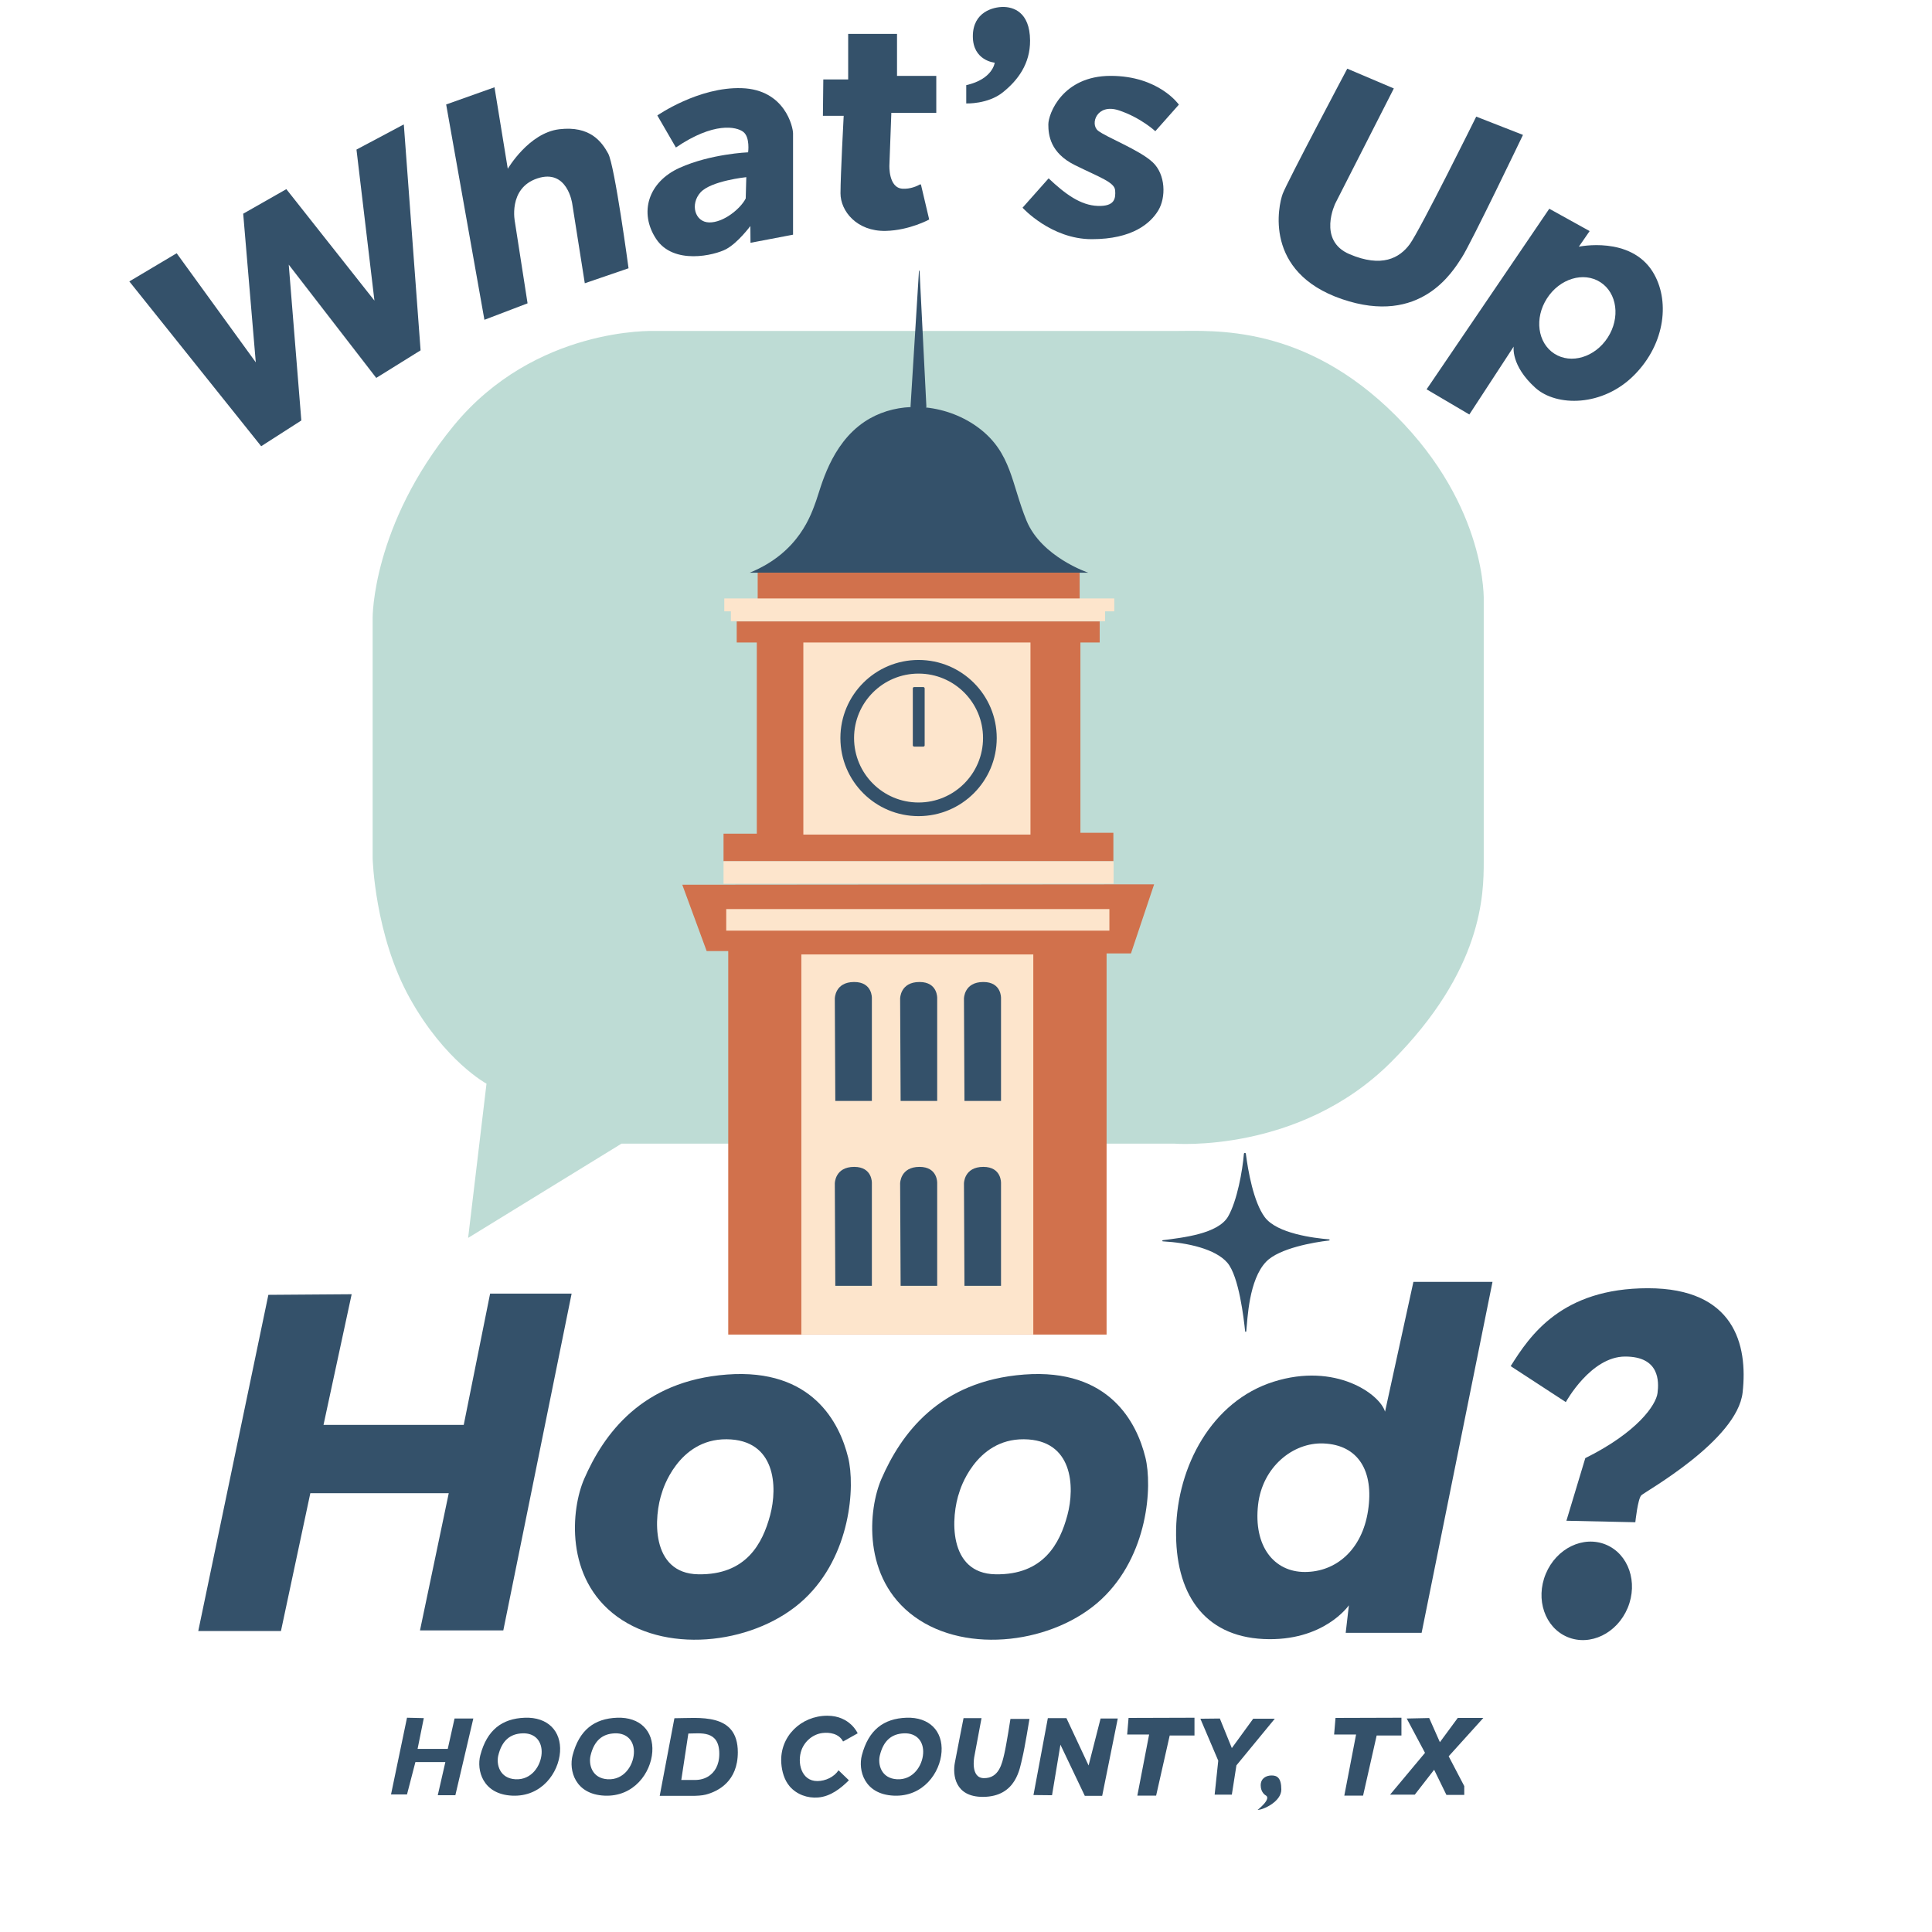 <?xml version="1.0" encoding="UTF-8"?>
<svg id="Capa_2" data-name="Capa 2" xmlns="http://www.w3.org/2000/svg" viewBox="0 0 1024 1024">
  <defs>
    <style>
      .cls-1 {
        fill: #d1714c;
      }

      .cls-2 {
        fill: #fde5cc;
      }

      .cls-3 {
        fill: #34516a;
      }

      .cls-4 {
        fill: #bedcd5;
      }
    </style>
  </defs>
  <g>
    <path class="cls-3" d="m659.3,611.54c.05-.62.95-.64,1.03-.02,1.15,8.89,4.02,25.52,10.02,33.6,6.47,8.7,26.09,11.1,34.11,11.76.37.03.38.57,0,.61-8.01.91-26.44,4.07-33.35,11.22-9.21,9.53-9.89,30.36-10.56,36.91-.04.37-.57.37-.61,0-.67-6.55-3.25-29.13-9.4-36.32-6.29-7.35-21.12-10.64-34.23-11.36-.38-.02-.34-.56.03-.61,10.69-1.37,29.28-3.38,34.59-12.57,4.75-8.22,7.65-24.36,8.36-33.21Z"/>
    <path class="cls-4" d="m248.12,656.11l81.31-49.97h292.65s66.49,5.51,115.2-43.2c48.7-48.7,49.13-88.94,49.13-106.3v-138.07s2.12-49.55-46.59-98.26c-48.7-48.7-96.56-44.89-117.31-44.89h-275.71s-63.21-2.44-106.41,50.29-42.88,101.64-42.88,101.64v127.58s1.06,40.66,19.69,74.12c18.63,33.46,40.66,45.32,40.66,45.32l-9.74,81.74Z"/>
    <path class="cls-3" d="m576.77,303.53h-179.35c26.36-10.79,32.6-31.13,35.15-38.12,2.53-6.99,7.61-29.85,25.72-41.92,7.31-4.88,15.83-7.38,24.47-7.74l-.16-.21,4.47-71.95c0-.21.32-.21.32,0l3.62,72.06-.25.32c10.16,1.05,20.1,4.87,28.2,11.01,17.15,13.01,17.15,29.53,25.09,48.91,7.95,19.37,32.72,27.64,32.72,27.64Z"/>
    <rect class="cls-1" x="401.59" y="303.53" width="170.65" height="14.77"/>
    <polyline class="cls-2" points="590.59 324.02 590.59 317.19 383.88 317.19 383.88 324.02 387.38 324.02 387.38 329.26 585.72 329.26 585.72 324.02 590.59 324.02"/>
    <polyline class="cls-1" points="572.64 441.39 572.64 340.54 582.86 340.54 582.86 329.37 390.47 329.37 390.47 340.54 401.12 340.54 401.12 441.87 383.49 441.87 383.49 456.48 590.11 456.48 590.11 441.39 572.64 441.39"/>
    <rect class="cls-2" x="425.79" y="340.54" width="120.38" height="101.8"/>
    <g>
      <path class="cls-3" d="m486.85,349.79c-22.88,0-41.42,18.52-41.42,41.38s18.54,41.4,41.42,41.4,41.44-18.54,41.44-41.4-18.56-41.38-41.44-41.38Zm0,75.55c-18.88,0-34.18-15.29-34.18-34.17s15.3-34.15,34.18-34.15,34.18,15.29,34.18,34.15-15.3,34.17-34.18,34.17Z"/>
      <rect class="cls-3" x="483.81" y="364.17" width="6.28" height="31.55" rx=".68" ry=".68"/>
    </g>
    <rect class="cls-2" x="383.49" y="456.48" width="206.73" height="11.91"/>
    <polygon class="cls-1" points="361.62 468.92 374.54 504.07 385.98 504.07 385.98 707.36 586.51 707.36 586.51 505.34 599.43 505.34 611.71 468.71 361.62 468.92"/>
    <rect class="cls-2" x="384.92" y="481.83" width="203.08" height="11.43"/>
    <rect class="cls-2" x="424.73" y="505.87" width="122.94" height="201.46"/>
    <g>
      <path class="cls-3" d="m442.73,583.53h19.38v-54.47s.36-8.58-9.37-8.58c-10.28,0-10.27,8.79-10.27,8.79l.26,54.26Z"/>
      <path class="cls-3" d="m477.35,583.53h19.38v-54.47s.36-8.58-9.37-8.58c-10.28,0-10.27,8.79-10.27,8.79l.26,54.26Z"/>
      <path class="cls-3" d="m511.18,583.53h19.38v-54.47s.36-8.58-9.37-8.58c-10.28,0-10.27,8.79-10.27,8.79l.26,54.26Z"/>
      <path class="cls-3" d="m442.73,681.52h19.38v-54.47s.36-8.58-9.37-8.58c-10.28,0-10.27,8.79-10.27,8.79l.26,54.26Z"/>
      <path class="cls-3" d="m477.35,681.52h19.38v-54.47s.36-8.58-9.37-8.58c-10.28,0-10.27,8.79-10.27,8.79l.26,54.26Z"/>
      <path class="cls-3" d="m511.18,681.52h19.38v-54.47s.36-8.58-9.37-8.58c-10.28,0-10.27,8.79-10.27,8.79l.26,54.26Z"/>
    </g>
  </g>
  <g>
    <polygon class="cls-3" points="68.55 149.16 138.43 236.51 159.71 222.86 153.04 140.27 199.42 200.3 222.92 185.69 214.03 65.94 188.94 79.28 198.46 159.33 151.77 100.25 128.9 113.27 135.57 192.04 93.64 134.23 68.55 149.16"/>
    <path class="cls-3" d="m236.47,55.36l20.28,114.14,22.87-8.73-6.67-42.88s-3.97-18.11,11.91-23.35c15.88-5.24,18.42,13.34,18.42,13.34l6.67,42.25,23.19-7.94s-7.31-54.47-10.8-60.83-9.69-14.77-25.89-12.86c-16.2,1.91-27.32,20.96-27.32,20.96l-7.04-43.2-25.62,9.11Z"/>
    <path class="cls-3" d="m393.18,46.73c-22.87-.8-44.78,14.46-44.78,14.46l9.84,16.99c20.02-13.65,32.09-11.11,35.74-8.26,3.65,2.87,2.54,10.81,2.54,10.81,0,0-19.85.78-36.38,8.25-16.52,7.47-21.6,23.67-12.38,37.64,9.21,13.97,30.98,8.73,37.16,5.4,6.2-3.33,12.79-12.22,12.79-12.22l.07,8.89,22.55-4.3v-53.68c0-3.33-4.28-23.2-27.15-23.98Zm2.07,58.45c-2.71,5.4-11.76,12.87-19.39,12.71-7.61-.16-10.16-9.7-4.6-15.88,5.56-6.2,24.29-8.11,24.29-8.11l-.3,11.28Z"/>
    <path class="cls-3" d="m488.16,97.99l4.33,18.35s-10.48,5.77-23.08,6.04c-15.25.32-23.93-10.48-23.93-19.91s1.69-41.08,1.69-41.08h-11.01l.21-19.27h13.18v-24.14h25.89v22.23h20.81v19.59h-23.82l-1.03,27.82s-.56,11.83,6.83,12.39c4.35.33,8.14-1.55,9.39-2.26.22-.12.49,0,.55.24Z"/>
    <path class="cls-3" d="m512.13,45.14v9.69s11.43.48,19.38-5.88c7.94-6.35,14.53-15.09,14.45-27.48-.1-15.41-9.21-17.79-14.29-17.79s-16.04,2.54-16.04,15.56,11.59,13.98,11.59,13.98c0,0-.95,8.73-15.09,11.91Z"/>
    <path class="cls-3" d="m612.34,69.54l12.49-14.08s-10.59-15.25-36.16-15.25-33.03,20.17-33.03,25.73.95,15.09,14.13,21.6c13.18,6.51,20.96,9.05,21.28,13.34s-.16,8.58-9.21,8.26-17.15-6.19-26.05-14.61l-13.82,15.56s15.09,16.68,36.69,16.68,31.13-8.42,35.26-15.25,3.97-19.06-3.02-25.57c-6.99-6.51-24.46-13.18-28.9-16.68s-.64-14.61,10.96-10.8c11.59,3.81,19.38,11.06,19.38,11.06Z"/>
    <path class="cls-3" d="m714.09,36.4l24.67,10.48-30.97,60.83s-9.69,19.69,7.46,27,26.52,2.06,31.92-5.24,35.26-67.66,35.26-67.66l24.78,9.69s-27.63,57.65-32.4,64.96c-4.76,7.31-21.76,36.37-63.53,22.08-41.77-14.29-33.67-49.71-31.45-55.75s34.25-66.39,34.25-66.39Z"/>
    <path class="cls-3" d="m875.99,144.08c-11.92-19.14-39.17-13.33-39.17-13.33l5.72-8.27-21.39-11.85s-64.59,95.09-65.02,95.71l22.65,13.35,23.51-36s-1.66,9.95,11.44,21.82c11.21,10.16,35.79,10.16,52.51-6.79,16.74-16.93,18.85-40.01,9.75-54.63Zm-23.85,34.81c-6.74,10.46-19.41,14.29-28.3,8.57-8.91-5.74-10.66-18.86-3.9-29.32,6.74-10.48,19.41-14.31,28.3-8.57,8.89,5.72,10.64,18.86,3.9,29.32Z"/>
  </g>
  <g>
    <polygon class="cls-3" points="142.24 686.29 105.08 864.48 148.91 864.48 164.48 791.42 237.85 791.42 222.6 864.16 266.76 864.16 302.97 685.65 259.77 685.65 245.79 755.21 171.47 755.21 186.39 685.97 142.24 686.29"/>
    <path class="cls-3" d="m449.5,772.37c-4.44-18-18.84-47.23-64.16-43.84-45.31,3.39-65.43,31.76-75.69,55.27-6.97,15.95-10.5,52.74,17.47,73.06,27.95,20.34,74.32,13.97,99.1-9.21,24.77-23.19,27.11-59.83,23.29-75.27Zm-41.3,30.69c-4.01,15.04-12.71,31.78-38.11,31.35-25.42-.43-23.72-30.71-19.07-43.84,0,0,8.06-27.95,34.1-27.73,26.06.21,27.11,25.2,23.08,40.23Z"/>
    <path class="cls-3" d="m607.05,772.37c-4.44-18-18.84-47.23-64.16-43.84-45.31,3.39-65.43,31.76-75.69,55.27-6.97,15.95-10.5,52.74,17.47,73.06,27.95,20.34,74.32,13.97,99.1-9.21,24.77-23.19,27.11-59.83,23.29-75.27Zm-41.3,30.69c-4.01,15.04-12.71,31.78-38.11,31.35-25.42-.43-23.72-30.71-19.07-43.84,0,0,8.06-27.95,34.1-27.73,26.06.21,27.11,25.2,23.08,40.23Z"/>
    <path class="cls-3" d="m749.14,679.41l-15.04,68.81c-2.74-9.32-26.25-26.25-59.07-15.88-32.83,10.37-51.04,44.9-51.67,78.35-.64,33.45,14.38,56.53,46.38,58.03,31.97,1.48,45.2-17.89,45.2-17.89l-1.69,14.6h40.24l37.57-186.02h-41.92Zm-24.04,121.23c-3.17,20.96-17.15,32.54-33.51,32.54s-27.3-13.65-24.77-35.72c2.3-19.89,18.44-33.05,34.63-32.4,18.47.74,26.84,14.6,23.65,35.57Z"/>
    <path class="cls-3" d="m800.7,724.08l29.22,19.06s13.18-24.14,31.45-24.14,17.95,13.18,17.15,19.38-10.48,20.65-38.28,34.46l-10.01,33.19,36.53.79s1.27-12.39,3.18-14.29c1.91-1.91,50.82-29.06,53.68-54.47,2.86-25.41-4.45-55.27-50.19-55.27s-62.57,25.09-72.74,41.29Z"/>
    <ellipse class="cls-3" cx="841.02" cy="843.21" rx="26.52" ry="23.51" transform="translate(-260.26 1296.54) rotate(-67.45)"/>
    <polygon class="cls-3" points="215.72 910.43 207.25 951.09 215.72 951.09 220.17 933.94 236.05 933.94 232.03 951.51 241.35 951.51 250.87 910.85 240.92 910.85 237.32 926.95 221.33 926.95 224.62 910.64 215.72 910.43"/>
    <path class="cls-3" d="m278.19,910.43c-12.17.43-20.12,6.56-23.62,19.91-2.05,7.84,1.18,20.64,16.84,21.39,15.67.75,24.67-12.17,25.42-23.19.73-11-6.47-18.54-18.64-18.11Zm8.88,18.95c-.41,6.49-5.29,14.1-13.81,13.67-8.52-.45-10.27-7.98-9.16-12.62,1.91-7.86,6.22-11.48,12.83-11.73,6.63-.25,10.53,4.19,10.14,10.68Z"/>
    <path class="cls-3" d="m327.11,910.43c-12.17.43-20.12,6.56-23.62,19.91-2.05,7.84,1.16,20.64,16.84,21.39,15.67.75,24.67-12.17,25.4-23.19.75-11-6.45-18.54-18.62-18.11Zm8.86,18.95c-.39,6.49-5.29,14.1-13.81,13.67-8.52-.45-10.27-7.98-9.14-12.62,1.89-7.86,6.22-11.48,12.83-11.73,6.61-.25,10.53,4.19,10.12,10.68Z"/>
    <path class="cls-3" d="m480.42,910.43c-12.17.43-20.12,6.56-23.62,19.91-2.05,7.84,1.16,20.64,16.84,21.39,15.67.75,24.67-12.17,25.4-23.19.75-11-6.45-18.54-18.62-18.11Zm8.86,18.95c-.39,6.49-5.29,14.1-13.81,13.67-8.52-.45-10.27-7.98-9.14-12.62,1.89-7.86,6.22-11.48,12.83-11.73,6.61-.25,10.53,4.19,10.12,10.68Z"/>
    <path class="cls-3" d="m357.45,910.7l-7.79,41.14h17.18c2.17,0,5.22-.12,7.32-.68,6.53-1.73,16.9-7.02,16.9-22.41,0-21.28-20.74-18.05-33.61-18.05Zm10.96,32.72h-7.31l3.74-24.61c6.17,0,16.4-2,16.4,10.73,0,6.37-2.71,9.84-5.42,11.72-2.16,1.5-4.78,2.16-7.41,2.16Z"/>
    <path class="cls-3" d="m446.86,923.03l7.73-4.34s-4.02-9.32-16.09-9.32c-13.93,0-25.37,11.01-24.4,25.15.3,4.31,1.58,8.93,4.43,12.27,3.71,4.33,9.49,6.39,15.11,5.91,6.48-.55,11.85-4.67,16.29-9.12-1.83-1.76-3.67-3.53-5.5-5.29-2.35,3.57-6.88,5.68-11.18,5.71-8.64.05-10.83-9.9-8.43-16.47,1.74-4.75,6.12-8.41,11.17-9.01,3.62-.43,8.64.23,10.86,4.52Z"/>
    <path class="cls-3" d="m510.7,910.64h9.53l-3.81,20.34s-2.29,11.34,5,11.47c8.15.15,9.71-7.89,10.88-12.86s3.26-18.53,3.26-18.53h10.08s-2.54,15.67-3.81,20.75-3.02,20.49-20.81,20.57c-15.01.07-16.12-11.75-14.93-18.11s4.61-23.64,4.61-23.64Z"/>
    <polygon class="cls-3" points="547.76 951.41 555.38 910.64 565.23 910.64 576.98 935.74 583.33 910.85 592.44 910.85 584.18 951.83 574.97 951.83 562.05 924.72 557.6 951.51 547.76 951.41"/>
    <polygon class="cls-3" points="598.16 910.54 597.42 919.32 609.06 919.32 602.81 951.72 612.77 951.72 619.97 919.85 633.1 919.85 633.1 910.43 598.16 910.54"/>
    <polygon class="cls-3" points="707.85 910.54 707.11 919.32 718.75 919.32 712.51 951.72 722.46 951.72 729.66 919.85 742.79 919.85 742.79 910.43 707.85 910.54"/>
    <polygon class="cls-3" points="636.22 910.96 645.7 933.19 643.79 951.19 652.9 951.19 655.33 935.68 675.66 910.96 664.22 910.96 652.9 926.52 646.54 910.85 636.22 910.96"/>
    <path class="cls-3" d="m670.74,951.51s-2.54-1.43-2.54-5.24,3.02-5.24,5.77-5.24,5.16,1.06,5.16,7.46-9.61,10.8-12.57,10.8c0,0,7.75-6.05,4.18-7.78Z"/>
    <polygon class="cls-3" points="745.59 910.85 755.28 929.04 736.78 951.19 749.88 951.19 760.12 938.01 766.64 951.35 776.09 951.35 776.09 946.67 767.83 930.87 786.2 910.54 772.64 910.54 763.17 923.4 757.5 910.59 745.59 910.85"/>
  </g>
</svg>